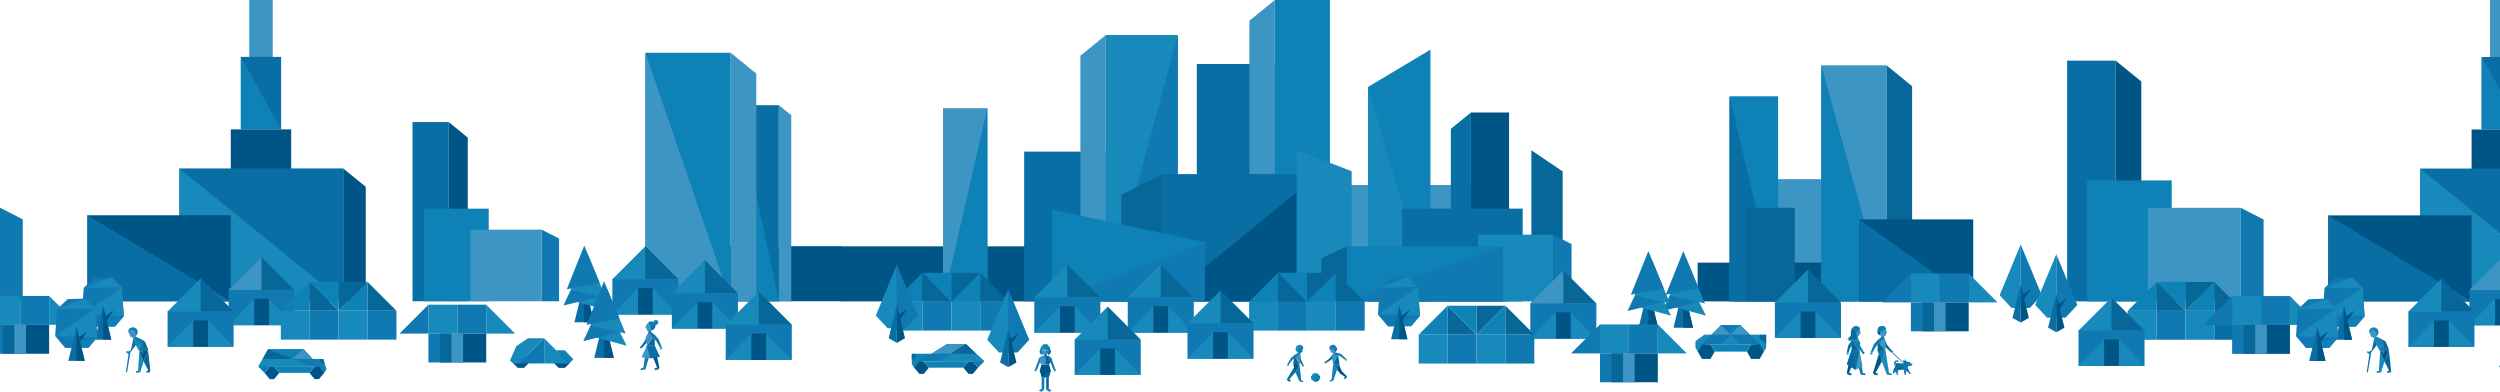 <?xml version="1.0" encoding="utf-8"?>
<!-- Generator: Adobe Illustrator 24.3.0, SVG Export Plug-In . SVG Version: 6.00 Build 0)  -->
<svg version="1.1" id="图层_1" xmlns="http://www.w3.org/2000/svg" xmlns:xlink="http://www.w3.org/1999/xlink" x="0px" y="0px"
	 viewBox="0 0 1868.29 292.86" style="enable-background:new 0 0 1868.29 292.86;" xml:space="preserve">
<style type="text/css">
	.st0{fill:#005587;}
	.st1{fill:#3C95C2;}
	.st2{fill:#096EA4;}
	.st3{fill:#0E81B6;}
	.st4{fill:#1789BB;}
	.st5{fill:#086799;}
	.st6{fill:#1179B1;}
</style>
<g>
	<g>
		<rect x="627.81" y="184.09" class="st0" width="180.9" height="41.14"/>
		<rect x="919.97" y="138.24" class="st1" width="184.14" height="86.99"/>
		<g>
			<rect x="1860.86" y="-0.51" class="st1" width="17.56" height="56.22"/>
			<rect x="1854.59" y="42.6" class="st2" width="30.1" height="54.03"/>
			<polygon class="st3" points="1884.69,96.63 1854.59,96.63 1854.59,42.6 			"/>
			<rect x="1847.07" y="96.78" class="st0" width="45.15" height="128.45"/>
			
				<rect x="1808.63" y="125.97" transform="matrix(-1 -3.779567e-11 3.779567e-11 -1 3739.703 351.2)" class="st2" width="122.43" height="99.26"/>
			<polygon class="st4" points="1808.63,125.97 1808.63,225.23 1931.07,225.23 			"/>
		</g>
		<g>
			<rect x="704.74" y="80.85" class="st1" width="33.15" height="144.37"/>
			<polygon class="st3" points="737.89,80.85 737.89,225.23 704.74,225.23 			"/>
		</g>
		<rect x="1295.55" y="133.9" class="st1" width="104.7" height="91.33"/>
		<rect x="1268.66" y="196.27" class="st0" width="117.65" height="28.96"/>
		<g>
			<rect x="1292.49" y="71.97" class="st3" width="36.31" height="153.26"/>
			<polygon class="st2" points="1328.8,225.23 1292.49,225.23 1292.49,71.97 			"/>
		</g>
		<g>
			
				<rect x="1361.02" y="48.8" transform="matrix(-1 -4.951696e-11 4.951696e-11 -1 2770.816 274.033)" class="st1" width="48.78" height="176.42"/>
			<polygon class="st3" points="1361.02,48.8 1361.02,225.23 1409.8,225.23 			"/>
			<polygon class="st5" points="1409.8,225.23 1428.96,225.23 1428.96,64.4 1409.8,48.8 			"/>
		</g>
		
			<rect x="1304.75" y="155.28" transform="matrix(-1 -1.444557e-10 1.444557e-10 -1 2646.06 380.511)" class="st5" width="36.57" height="69.95"/>
		<g>
			<g>
				
					<rect x="1389.55" y="163.95" transform="matrix(-1 -6.757452e-11 6.757452e-11 -1 2864.168 389.174)" class="st0" width="85.06" height="61.28"/>
			</g>
			<polygon class="st2" points="1389.55,163.95 1389.55,225.23 1474.61,225.23 			"/>
		</g>
		<g>
			<g>
				
					<rect x="1739.91" y="160.96" transform="matrix(-1 -5.651181e-11 5.651181e-11 -1 3586.979 386.189)" class="st0" width="107.15" height="64.27"/>
			</g>
			<polygon class="st2" points="1739.91,160.96 1739.91,225.23 1847.07,225.23 			"/>
		</g>
		<rect x="765.38" y="113.31" class="st2" width="103.95" height="111.91"/>
		<rect x="894.4" y="47.85" class="st2" width="79.18" height="177.38"/>
		<g>
			<rect x="826.42" y="26.17" class="st4" width="53.75" height="199.06"/>
			<polygon class="st6" points="880.17,26.17 880.17,225.23 826.42,225.23 			"/>
			<polygon class="st1" points="826.42,225.23 807.4,225.23 807.4,41.65 826.42,26.17 			"/>
		</g>
		<g>
			<rect x="952.71" class="st3" width="41.14" height="225.23"/>
			<polygon class="st1" points="952.71,225.23 933.69,225.23 933.69,15.48 952.71,0 			"/>
		</g>
		<g>
			<rect x="868.89" y="130.12" class="st2" width="116.81" height="95.11"/>
			<polygon class="st0" points="985.7,130.12 985.7,225.23 868.89,225.23 			"/>
			<polygon class="st5" points="868.89,225.23 837.92,225.23 837.92,145.61 868.89,130.12 			"/>
		</g>
		<polygon class="st4" points="968.96,225.23 1010.12,225.23 1010.12,127.95 968.96,112.11 		"/>
		<g>
			<polygon class="st3" points="786.17,225.23 900.33,225.23 900.33,180.99 786.17,156.59 			"/>
			<polygon class="st6" points="786.17,225.23 900.33,225.23 900.33,180.99 			"/>
		</g>
		<g>
			
				<rect x="1544.79" y="45.33" transform="matrix(-1 -6.641011e-11 6.641011e-11 -1 3125.868 270.555)" class="st2" width="36.29" height="179.9"/>
			<polygon class="st0" points="1581.08,225.23 1600.23,225.23 1600.23,60.91 1581.08,45.33 			"/>
		</g>
		
			<rect x="1559.68" y="134.83" transform="matrix(-1 -8.380820e-11 8.380820e-11 -1 3182.628 360.061)" class="st3" width="63.27" height="90.4"/>
		<g>
			
				<rect x="1605.1" y="155.32" transform="matrix(-1 -7.629065e-11 7.629065e-11 -1 3279.704 380.545)" class="st1" width="69.5" height="69.91"/>
			<polygon class="st6" points="1674.6,225.23 1691.62,225.23 1691.62,164.03 1674.6,155.32 			"/>
		</g>
		<g>
			<polygon class="st3" points="1069.01,225.23 1022.42,225.23 1022.42,64.93 1069.01,37.11 			"/>
			<polygon class="st4" points="1069.01,225.23 1022.42,225.23 1022.42,64.93 			"/>
		</g>
		<g>
			<rect x="1099.26" y="84.07" class="st0" width="28.48" height="141.16"/>
			<polygon class="st2" points="1099.26,225.23 1084.24,225.23 1084.24,96.3 1099.26,84.07 			"/>
		</g>
		<polygon class="st5" points="1144.4,225.23 1167.82,225.23 1167.82,128.11 1144.4,112.3 		"/>
		
			<rect x="1047.81" y="155.9" transform="matrix(-1 -5.805102e-11 5.805102e-11 -1 2185.738 381.128)" class="st2" width="90.12" height="69.33"/>
		<g>
			
				<rect x="1104.57" y="175.39" transform="matrix(-1 -7.560409e-11 7.560409e-11 -1 2265.263 400.618)" class="st4" width="56.13" height="49.84"/>
			<polygon class="st6" points="1160.7,225.23 1174.44,225.23 1174.44,182.43 1160.7,175.39 			"/>
		</g>
		<g>
			<rect x="1006.52" y="184.09" class="st3" width="116.61" height="41.14"/>
			<polygon class="st6" points="1123.13,184.09 1123.13,225.23 1006.52,225.23 			"/>
			<polygon class="st5" points="1006.52,225.23 987.53,225.23 987.53,192.92 1006.52,184.09 			"/>
		</g>
		<g>
			
				<rect x="1150.85" y="209.31" transform="matrix(0.707 -0.707 0.707 0.707 181.839 892.534)" class="st1" width="34.91" height="34.91"/>
			<polygon class="st5" points="1192.99,226.77 1168.3,202.08 1168.3,226.77 			"/>
			<rect x="1143.62" y="226.77" class="st6" width="49.37" height="26.33"/>
			<polygon class="st4" points="1162.82,233.36 1162.82,253.11 1143.62,253.11 			"/>
			<polygon class="st4" points="1173.79,233.36 1173.79,253.11 1192.99,253.11 			"/>
			<rect x="1162.82" y="233.36" class="st0" width="10.97" height="19.75"/>
		</g>
		<g>
			
				<rect x="1333.65" y="208.78" transform="matrix(0.707 -0.707 0.707 0.707 235.755 1021.64)" class="st4" width="34.91" height="34.91"/>
			<polygon class="st5" points="1375.79,226.24 1351.11,201.55 1351.11,226.24 			"/>
			<rect x="1326.42" y="226.24" class="st6" width="49.37" height="26.33"/>
			<polygon class="st4" points="1345.62,232.83 1345.62,252.58 1326.42,252.58 			"/>
			<polygon class="st4" points="1356.59,232.83 1356.59,252.58 1375.79,252.58 			"/>
			<rect x="1345.62" y="232.83" class="st0" width="10.97" height="19.75"/>
		</g>
		<g>
			<rect x="1428.05" y="204.41" class="st4" width="21.6" height="21.6"/>
			<polygon class="st6" points="1428.05,226.01 1406.45,226.01 1428.05,204.41 			"/>
			
				<rect x="1449.64" y="204.41" transform="matrix(-1 -4.488688e-11 4.488688e-11 -1 2920.889 430.417)" class="st6" width="21.6" height="21.6"/>
			
				<rect x="1449.64" y="226.01" transform="matrix(-1 -4.505519e-11 4.505519e-11 -1 2920.889 473.615)" class="st0" width="21.6" height="21.6"/>
			
				<rect x="1428.05" y="226.01" transform="matrix(-1 -4.505519e-11 4.505519e-11 -1 2877.69 473.615)" class="st6" width="21.6" height="21.6"/>
			
				<rect x="1436.69" y="226.01" transform="matrix(-1 -1.136905e-10 1.136905e-10 -1 2882.01 473.615)" class="st5" width="8.64" height="21.6"/>
			
				<rect x="1445.33" y="226.01" transform="matrix(-1 -1.136905e-10 1.136905e-10 -1 2899.29 473.615)" class="st1" width="8.64" height="21.6"/>
			<polygon class="st4" points="1471.24,226.01 1492.84,226.01 1471.24,204.41 			"/>
		</g>
		<g>
			<rect x="1060.22" y="250.08" class="st4" width="21.6" height="21.6"/>
			<rect x="1081.82" y="250.08" class="st6" width="21.6" height="21.6"/>
			<rect x="1103.42" y="250.08" class="st4" width="21.6" height="21.6"/>
			<rect x="1125.02" y="250.08" class="st6" width="21.6" height="21.6"/>
			<polygon class="st3" points="1081.82,250.08 1060.22,250.08 1081.82,228.48 			"/>
			<polygon class="st5" points="1081.82,250.08 1103.42,250.08 1081.82,228.48 			"/>
			<polygon class="st3" points="1125.02,250.08 1103.42,250.08 1125.02,228.48 			"/>
			<polygon class="st5" points="1125.02,250.08 1146.62,250.08 1125.02,228.48 			"/>
			<polygon class="st5" points="1103.42,228.48 1125.02,228.48 1103.42,250.08 			"/>
			<polygon class="st3" points="1103.42,228.48 1081.82,228.48 1103.42,250.08 			"/>
		</g>
		<g>
			<rect x="1590.02" y="232.31" class="st4" width="21.6" height="21.6"/>
			<rect x="1611.62" y="232.31" class="st6" width="21.6" height="21.6"/>
			<rect x="1633.22" y="232.31" class="st4" width="21.6" height="21.6"/>
			<rect x="1654.81" y="232.31" class="st2" width="21.6" height="21.6"/>
			<polygon class="st3" points="1611.62,232.31 1590.02,232.31 1611.62,210.71 			"/>
			<polygon class="st5" points="1611.62,232.31 1633.22,232.31 1611.62,210.71 			"/>
			<polygon class="st3" points="1654.81,232.31 1633.22,232.31 1654.81,210.71 			"/>
			<polygon class="st5" points="1654.81,232.31 1676.41,232.31 1654.81,210.71 			"/>
			<polygon class="st5" points="1633.22,210.71 1654.81,210.71 1633.22,232.31 			"/>
			<polygon class="st3" points="1633.22,210.71 1611.62,210.71 1633.22,232.31 			"/>
		</g>
		<g>
			<rect x="933.48" y="225.46" class="st4" width="21.6" height="21.6"/>
			<rect x="955.08" y="225.46" class="st6" width="21.6" height="21.6"/>
			<rect x="976.67" y="225.46" class="st4" width="21.6" height="21.6"/>
			<rect x="998.27" y="225.46" class="st6" width="21.6" height="21.6"/>
			<polygon class="st3" points="955.08,225.46 933.48,225.46 955.08,203.86 			"/>
			<polygon class="st5" points="955.08,225.46 976.67,225.46 955.08,203.86 			"/>
			<polygon class="st3" points="998.27,225.46 976.67,225.46 998.27,203.86 			"/>
			<polygon class="st5" points="998.27,225.46 1019.87,225.46 998.27,203.86 			"/>
			<polygon class="st5" points="976.67,203.86 998.27,203.86 976.67,225.46 			"/>
			<polygon class="st3" points="976.67,203.86 955.08,203.86 976.67,225.46 			"/>
		</g>
		<g>
			<rect x="667.77" y="225.46" class="st4" width="21.6" height="21.6"/>
			<rect x="689.37" y="225.46" class="st6" width="21.6" height="21.6"/>
			<rect x="710.97" y="225.46" class="st4" width="21.6" height="21.6"/>
			<rect x="732.57" y="225.46" class="st6" width="21.6" height="21.6"/>
			<polygon class="st3" points="689.37,225.46 667.77,225.46 689.37,203.86 			"/>
			<polygon class="st5" points="689.37,225.46 710.97,225.46 689.37,203.86 			"/>
			<polygon class="st3" points="732.57,225.46 710.97,225.46 732.57,203.86 			"/>
			<polygon class="st5" points="732.57,225.46 754.16,225.46 732.57,203.86 			"/>
			<polygon class="st5" points="710.97,203.86 732.57,203.86 710.97,225.46 			"/>
			<polygon class="st3" points="710.97,203.86 689.37,203.86 710.97,225.46 			"/>
		</g>
		<g>
			
				<rect x="850.01" y="204.8" transform="matrix(0.707 -0.707 0.707 0.707 96.92 678.489)" class="st4" width="34.91" height="34.91"/>
			<polygon class="st5" points="892.15,222.25 867.47,197.57 867.47,222.25 			"/>
			<rect x="842.78" y="222.25" class="st6" width="49.37" height="26.33"/>
			<polygon class="st4" points="861.98,228.84 861.98,248.59 842.78,248.59 			"/>
			<polygon class="st4" points="872.95,228.84 872.95,248.59 892.15,248.59 			"/>
			<rect x="861.98" y="228.84" class="st0" width="10.97" height="19.75"/>
		</g>
		<g>
			
				<rect x="780.17" y="204.8" transform="matrix(0.707 -0.707 0.707 0.707 76.463 629.1)" class="st4" width="34.91" height="34.91"/>
			<polygon class="st5" points="822.31,222.25 797.62,197.57 797.62,222.25 			"/>
			<rect x="772.94" y="222.25" class="st6" width="49.37" height="26.33"/>
			<polygon class="st4" points="792.14,228.84 792.14,248.59 772.94,248.59 			"/>
			<polygon class="st4" points="803.11,228.84 803.11,248.59 822.31,248.59 			"/>
			<rect x="792.14" y="228.84" class="st0" width="10.97" height="19.75"/>
		</g>
		<g>
			
				<rect x="894.65" y="224.27" transform="matrix(0.707 -0.707 0.707 0.707 96.221 715.753)" class="st4" width="34.91" height="34.91"/>
			<polygon class="st5" points="936.79,241.73 912.1,217.04 912.1,241.73 			"/>
			<rect x="887.42" y="241.73" class="st6" width="49.37" height="26.33"/>
			<polygon class="st4" points="906.62,248.32 906.62,268.07 887.42,268.07 			"/>
			<polygon class="st4" points="917.59,248.32 917.59,268.07 936.79,268.07 			"/>
			<rect x="906.62" y="248.32" class="st0" width="10.97" height="19.75"/>
		</g>
		<g>
			
				<rect x="810.34" y="236.4" transform="matrix(0.707 -0.707 0.707 0.707 62.955 659.689)" class="st4" width="34.91" height="34.91"/>
			<polygon class="st5" points="852.48,253.85 827.79,229.17 827.79,253.85 			"/>
			<rect x="803.11" y="253.85" class="st6" width="49.37" height="26.33"/>
			<polygon class="st4" points="822.31,260.44 822.31,280.19 803.11,280.19 			"/>
			<polygon class="st4" points="833.28,260.44 833.28,280.19 852.48,280.19 			"/>
			<rect x="822.31" y="260.44" class="st0" width="10.97" height="19.75"/>
		</g>
		<g>
			
				<rect x="1560.51" y="229.65" transform="matrix(0.707 -0.707 0.707 0.707 287.446 1188.167)" class="st4" width="34.91" height="34.91"/>
			<polygon class="st5" points="1602.65,247.11 1577.97,222.42 1577.97,247.11 			"/>
			<rect x="1553.28" y="247.11" class="st6" width="49.37" height="26.33"/>
			<polygon class="st4" points="1572.48,253.7 1572.48,273.45 1553.28,273.45 			"/>
			<polygon class="st4" points="1583.45,253.7 1583.45,273.45 1602.65,273.45 			"/>
			<rect x="1572.48" y="253.7" class="st0" width="10.97" height="19.75"/>
		</g>
		<g>
			<rect x="1668.11" y="221.25" class="st4" width="21.6" height="21.6"/>
			<polygon class="st6" points="1668.11,242.85 1646.51,242.85 1668.11,221.25 			"/>
			
				<rect x="1689.71" y="221.25" transform="matrix(-1 -4.454982e-11 4.454982e-11 -1 3401.023 464.1)" class="st6" width="21.6" height="21.6"/>
			
				<rect x="1689.71" y="242.85" transform="matrix(-1 -4.513957e-11 4.513957e-11 -1 3401.023 507.299)" class="st0" width="21.6" height="21.6"/>
			
				<rect x="1668.11" y="242.85" transform="matrix(-1 -4.513957e-11 4.513957e-11 -1 3357.824 507.299)" class="st6" width="21.6" height="21.6"/>
			
				<rect x="1676.75" y="242.85" transform="matrix(-1 -1.145325e-10 1.145325e-10 -1 3362.144 507.299)" class="st5" width="8.64" height="21.6"/>
			
				<rect x="1685.39" y="242.85" transform="matrix(-1 -1.145325e-10 1.145325e-10 -1 3379.423 507.299)" class="st1" width="8.64" height="21.6"/>
			<polygon class="st4" points="1711.31,242.85 1732.91,242.85 1711.31,221.25 			"/>
		</g>
		<g>
			
				<rect x="1852.65" y="199.32" transform="matrix(0.707 -0.707 0.707 0.707 394.46 1385.856)" class="st1" width="34.91" height="34.91"/>
			<rect x="1845.42" y="216.77" class="st6" width="49.37" height="26.33"/>
			<polygon class="st4" points="1864.62,223.36 1864.62,243.11 1845.42,243.11 			"/>
			<rect x="1864.62" y="223.36" class="st0" width="10.97" height="19.75"/>
		</g>
		<g>
			
				<rect x="1807.05" y="215.46" transform="matrix(0.707 -0.707 0.707 0.707 369.69 1358.341)" class="st4" width="34.91" height="34.91"/>
			<polygon class="st5" points="1849.19,232.92 1824.51,208.23 1824.51,232.92 			"/>
			<rect x="1799.82" y="232.92" class="st6" width="49.37" height="26.33"/>
			<polygon class="st4" points="1819.02,239.51 1819.02,259.25 1799.82,259.25 			"/>
			<polygon class="st4" points="1829.99,239.51 1829.99,259.25 1849.19,259.25 			"/>
			<rect x="1819.02" y="239.51" class="st0" width="10.97" height="19.75"/>
		</g>
		<g>
			<polygon class="st6" points="1061.18,236.02 1054.6,243.74 1037.17,243.88 1029.74,235.02 1031.17,214.88 1039.03,207.45 
				1051.89,207.02 1059.6,214.45 			"/>
			<polygon class="st4" points="1051.89,207.02 1059.6,214.45 1031.17,214.88 			"/>
			<polygon class="st4" points="1029.74,235.02 1059.6,214.45 1061.18,236.02 			"/>
			<polygon class="st3" points="1061.18,236.02 1054.6,243.74 1037.17,243.88 			"/>
			<polygon class="st0" points="1045.32,237.35 1053.61,231.64 1047.9,239.94 			"/>
			<polygon class="st2" points="1039.57,253.56 1045.68,228.39 1051.8,253.56 			"/>
			<polygon class="st0" points="1051.8,253.56 1045.68,228.39 1045.68,253.56 			"/>
		</g>
		<g>
			<polygon class="st6" points="1767.15,236.37 1760.58,244.09 1743.15,244.23 1735.72,235.37 1737.15,215.23 1745.01,207.8 
				1757.87,207.37 1765.58,214.8 			"/>
			<polygon class="st4" points="1757.87,207.37 1765.58,214.8 1737.15,215.23 			"/>
			<polygon class="st4" points="1735.72,235.37 1765.58,214.8 1767.15,236.37 			"/>
			<polygon class="st3" points="1767.15,236.37 1760.58,244.09 1743.15,244.23 			"/>
			<polygon class="st0" points="1751.29,237.7 1759.59,231.99 1753.88,240.29 			"/>
			<polygon class="st2" points="1745.54,253.91 1751.66,228.74 1757.78,253.91 			"/>
			<polygon class="st0" points="1757.78,253.91 1751.66,228.74 1751.66,253.91 			"/>
		</g>
		<g>
			<polygon class="st6" points="1747.29,252.23 1740.71,259.94 1723.28,260.09 1715.85,251.23 1717.28,231.08 1725.14,223.65 
				1738,223.23 1745.71,230.65 			"/>
			<polygon class="st4" points="1738,223.23 1745.71,230.65 1717.28,231.08 			"/>
			<polygon class="st4" points="1715.85,251.23 1745.71,230.65 1747.29,252.23 			"/>
			<polygon class="st3" points="1747.29,252.23 1740.71,259.94 1723.28,260.09 			"/>
			<polygon class="st0" points="1731.43,253.55 1739.72,247.84 1734.01,256.14 			"/>
			<polygon class="st2" points="1725.68,269.77 1731.79,244.59 1737.91,269.77 			"/>
			<polygon class="st0" points="1737.91,269.77 1731.79,244.59 1731.79,269.77 			"/>
		</g>
		<g>
			<polygon class="st4" points="654.5,235.81 663.31,245.32 670.22,245.32 670.22,197.89 			"/>
			<polygon class="st6" points="685.94,235.81 670.22,197.89 670.22,245.32 677.13,245.32 			"/>
			<polygon class="st0" points="669.85,236.57 678.15,230.86 672.44,239.16 			"/>
			<polygon class="st0" points="676.34,252.78 670.22,227.61 670.22,256.24 			"/>
			<polygon class="st2" points="664.11,252.78 670.22,227.61 670.22,256.24 			"/>
		</g>
		<g>
			<polygon class="st4" points="1494.38,220.6 1503.19,230.11 1510.1,230.11 1510.1,182.68 			"/>
			<polygon class="st6" points="1525.82,220.6 1510.1,182.68 1510.1,230.11 1517.01,230.11 			"/>
			<polygon class="st0" points="1509.73,221.35 1518.03,215.64 1512.32,223.94 			"/>
			<polygon class="st0" points="1516.22,237.57 1510.1,212.39 1510.1,241.02 			"/>
			<polygon class="st2" points="1503.99,237.57 1510.1,212.39 1510.1,241.02 			"/>
		</g>
		<g>
			<polygon class="st4" points="1520.98,227.89 1529.79,237.4 1536.7,237.4 1536.7,189.97 			"/>
			<polygon class="st6" points="1552.42,227.89 1536.7,189.97 1536.7,237.4 1543.61,237.4 			"/>
			<polygon class="st0" points="1536.33,228.65 1544.63,222.94 1538.92,231.24 			"/>
			<polygon class="st0" points="1542.81,244.86 1536.7,219.69 1536.7,248.31 			"/>
			<polygon class="st2" points="1530.58,244.86 1536.7,219.69 1536.7,248.31 			"/>
		</g>
		<g>
			<polygon class="st4" points="737.76,253.94 746.57,263.45 753.48,263.45 753.48,216.02 			"/>
			<polygon class="st6" points="769.2,253.94 753.48,216.02 753.48,263.45 760.39,263.45 			"/>
			<polygon class="st0" points="753.11,254.7 761.41,248.99 755.7,257.29 			"/>
			<polygon class="st0" points="759.6,270.91 753.48,245.74 753.48,274.37 			"/>
			<polygon class="st2" points="747.36,270.91 753.48,245.74 753.48,274.37 			"/>
		</g>
		<g>
			<polygon class="st2" points="1250.63,244.91 1257.94,214.82 1265.26,244.91 			"/>
			<polygon class="st0" points="1265.26,244.91 1257.94,214.82 1257.94,244.91 			"/>
			<polygon class="st4" points="1260.35,206.59 1274.87,235.9 1249.87,229.09 			"/>
			<polygon class="st6" points="1257.36,200.31 1242.42,232.41 1269.78,225.58 			"/>
			<polygon class="st4" points="1260.3,193.46 1274.12,226.79 1247.86,220.86 			"/>
			<polygon class="st6" points="1257.97,187.64 1244.88,220.27 1269.44,215.42 			"/>
		</g>
		<g>
			<polygon class="st2" points="1224.52,244.91 1231.83,214.82 1239.14,244.91 			"/>
			<polygon class="st0" points="1239.14,244.91 1231.83,214.82 1231.83,244.91 			"/>
			<polygon class="st4" points="1234.23,206.59 1248.76,235.9 1223.76,229.09 			"/>
			<polygon class="st6" points="1231.24,200.31 1216.31,232.41 1243.66,225.58 			"/>
			<polygon class="st4" points="1234.19,193.46 1248.01,226.79 1221.74,220.86 			"/>
			<polygon class="st6" points="1231.85,187.64 1218.77,220.27 1243.32,215.42 			"/>
		</g>
		<g>
			<rect x="1195.7" y="242.48" class="st4" width="21.6" height="21.6"/>
			<polygon class="st6" points="1195.7,264.08 1174.1,264.08 1195.7,242.48 			"/>
			
				<rect x="1217.3" y="242.48" transform="matrix(-1 -4.463420e-11 4.463420e-11 -1 2456.207 506.553)" class="st6" width="21.6" height="21.6"/>
			
				<rect x="1217.3" y="264.08" transform="matrix(-1 -4.446589e-11 4.446589e-11 -1 2456.207 549.751)" class="st0" width="21.6" height="21.6"/>
			
				<rect x="1195.7" y="264.08" transform="matrix(-1 -4.446589e-11 4.446589e-11 -1 2413.008 549.751)" class="st6" width="21.6" height="21.6"/>
			
				<rect x="1204.34" y="264.08" transform="matrix(-1 -1.143220e-10 1.143220e-10 -1 2417.328 549.751)" class="st5" width="8.64" height="21.6"/>
			
				<rect x="1212.98" y="264.08" transform="matrix(-1 -1.143220e-10 1.143220e-10 -1 2434.607 549.751)" class="st1" width="8.64" height="21.6"/>
			<polygon class="st4" points="1238.9,264.08 1260.5,264.08 1238.9,242.48 			"/>
		</g>
		<g>
			<polygon class="st6" points="1778.6,277.14 1776.22,277.45 1776.15,278.58 1777.64,278.56 			"/>
			<polygon class="st2" points="1785.74,276.76 1783.75,277.57 1784.31,278.58 1786.24,278.53 			"/>
			<polygon class="st4" points="1771.43,249.92 1770.51,248.08 1770.54,246.8 1771.5,245.48 1772.42,247.39 			"/>
			
				<rect x="1774.39" y="251.03" transform="matrix(0.902 -0.432 0.432 0.902 65.485 792.287)" class="st3" width="1.85" height="2.16"/>
			<polygon class="st1" points="1771.1,248.16 1771.5,247.51 1773.52,247.11 1775.33,248.2 1777.28,249.64 1776.32,250.83 
				1775.26,252.18 1773.85,252.7 1772.73,251.75 1771.81,251.66 1771.42,249.92 			"/>
			<polygon class="st4" points="1776.59,245.74 1775.33,248.2 1775.85,249.94 1776.32,250.83 1777.28,249.64 1777.6,248.34 			"/>
			<polygon class="st3" points="1776.59,245.74 1777.6,248.34 1775.33,248.2 1773.52,247.11 1771.5,247.51 1771.5,245.48 
				1773.27,244.68 1774.95,244.76 			"/>
			<polygon class="st2" points="1772.82,261.57 1770.37,262.89 1772.09,263.36 			"/>
			<polygon class="st4" points="1778.74,262.94 1781.92,270.18 1779.39,278.28 1777.64,278.56 			"/>
			<polygon class="st5" points="1781.92,270.18 1786.24,278.53 1786.96,277.38 1785.27,261.85 			"/>
			<polygon class="st0" points="1781.92,270.18 1785.27,261.85 1778.74,262.94 			"/>
			<polygon class="st2" points="1774.27,253.09 1772.09,263.36 1777.58,256.02 			"/>
			<polyline class="st6" points="1774.27,253.09 1776.49,251.83 1782.84,255.28 1774.27,253.09 			"/>
			<polygon class="st4" points="1774.27,253.09 1774.93,255.82 1778.74,262.94 1778.95,253.15 			"/>
			<polygon class="st5" points="1784.8,259.76 1778.74,262.94 1778.95,253.15 1782.84,255.28 			"/>
			<polygon class="st6" points="1769.39,262.52 1772.09,263.36 1769.56,278.28 1768.67,278.23 1770.68,264.77 1768.67,263.14 			"/>
			<polygon class="st0" points="1784.8,259.76 1778.74,262.94 1785.27,261.85 			"/>
			<polygon class="st1" points="1780.17,262.37 1780.81,264.64 1781.67,263.24 			"/>
			<polyline class="st3" points="1774.27,253.09 1778.95,253.15 1781.57,256.12 1781.67,263.24 1780.17,262.37 1779.04,256.94 
				1774.27,253.09 			"/>
		</g>
		<g>
			<polygon class="st6" points="775.08,276.23 773.71,275.49 776.4,268.14 777.88,268.74 			"/>
			<polygon class="st4" points="773.71,275.49 775.08,276.23 773.96,277.74 772.94,276.58 			"/>
			<polygon class="st0" points="783.79,281.97 778.45,281.97 777,276.98 778.29,272.54 783.96,272.54 785.31,276.91 			"/>
			<rect x="778.02" y="262.85" class="st0" width="2.23" height="1.37"/>
			<rect x="781.56" y="262.85" class="st0" width="2.23" height="1.37"/>
			<rect x="780.11" y="264.05" class="st6" width="2.05" height="2.67"/>
			<polygon class="st1" points="777.7,262.02 780.2,264.78 781.12,264.78 781.12,262.02 			"/>
			<polygon class="st1" points="781.12,258.74 778.15,259.13 777.7,262.02 781.12,262.02 			"/>
			<polygon class="st4" points="781.12,257.23 779.66,257.23 778.09,259.18 777.7,261.93 781.12,259.1 			"/>
			<polygon class="st6" points="778.09,259.18 779.2,265.33 777.6,264.69 776.8,262.83 			"/>
			<polygon class="st4" points="784.55,262.02 782.04,264.78 781.12,264.78 781.12,262.02 			"/>
			<polygon class="st4" points="781.12,258.74 784.1,259.13 784.55,262.02 781.12,262.02 			"/>
			<polygon class="st3" points="781.12,257.23 782.58,257.23 784.16,259.18 784.55,261.93 780.03,260.02 			"/>
			<polygon class="st5" points="784.16,259.18 783.05,265.33 784.65,264.69 785.45,262.83 			"/>
			<polygon class="st4" points="778.54,265.85 777.1,270.7 776.22,267.82 			"/>
			<polygon class="st6" points="787.16,276.23 788.53,275.49 785.85,268.14 784.37,268.74 			"/>
			<polygon class="st4" points="788.53,275.49 787.16,276.23 788.29,277.74 789.31,276.58 			"/>
			<polygon class="st1" points="778.54,265.85 777.1,270.7 778.29,272.54 781.12,272.54 781.12,265.85 			"/>
			<polygon class="st2" points="783.71,265.85 785.15,270.7 786.02,267.82 			"/>
			<polygon class="st5" points="783.71,265.85 785.15,270.7 783.96,272.54 781.12,272.54 781.12,265.85 			"/>
			<polygon class="st6" points="780.42,291.42 778.45,290.43 778.45,281.97 780.42,281.97 			"/>
			<polygon class="st5" points="783.79,290.43 781.83,291.42 781.83,281.97 783.79,281.97 			"/>
			<polygon class="st4" points="778.45,290.43 780.42,291.42 778.17,292.86 776.35,291.73 			"/>
			<polygon class="st4" points="783.79,290.43 781.83,291.42 784.08,292.86 785.9,291.73 			"/>
			<polygon class="st5" points="785.31,276.91 783.79,281.97 778.45,281.97 			"/>
		</g>
		<g>
			<g>
				<polygon class="st3" points="981.39,279.21 984.56,279.15 986.65,281.63 985.33,284.71 982.34,285.31 980.25,283.7 
					979.71,281.63 				"/>
				<polygon class="st4" points="980.25,283.7 979.71,281.63 981.39,279.21 984.56,279.15 				"/>
				<polygon class="st2" points="986.65,281.63 985.33,284.71 982.34,285.31 				"/>
				<polygon class="st6" points="984.56,279.15 986.65,281.63 985.33,284.71 				"/>
			</g>
			<polygon class="st4" points="994.36,262.04 993.38,260.82 993.53,259.28 994.37,258.28 995,259.85 			"/>
			
				<rect x="996.44" y="262.8" transform="matrix(0.99 -0.143 0.143 0.99 -27.464 145.382)" class="st3" width="1.48" height="1.73"/>
			<polygon class="st2" points="995.58,283.68 993.73,284.19 993.78,285.13 994.98,284.91 			"/>
			<polygon class="st3" points="996.29,272.42 999.13,276.36 996.45,284.45 994.98,284.91 			"/>
			<polygon class="st2" points="1005.7,280.89 1004.18,282.63 1005.03,283.36 1006.3,282.23 			"/>
			<polygon class="st0" points="999.13,276.36 1001.74,279.42 1006.3,282.23 1006.61,281.2 1002.78,277.42 1000.46,271.94 			"/>
			<polygon class="st2" points="999.13,276.36 1001.04,271.87 996.29,272.42 			"/>
			<polygon class="st5" points="995.67,265.13 993.82,267.63 990.86,270.02 991.33,271.1 994.92,268.77 997.31,266.2 			"/>
			<polygon class="st1" points="996.08,264.41 995.54,265.25 995.56,268.55 996.29,272.42 999.84,264.79 			"/>
			<polygon class="st5" points="1001.04,271.87 996.29,272.42 999.84,264.79 1000.43,268.18 			"/>
			<polyline class="st6" points="996.08,264.41 999.15,263.5 1002.28,264.59 1005.91,268.09 1004.95,268.73 1001.9,266.36 
				996.08,264.41 			"/>
			<line class="st6" x1="996.08" y1="264.41" x2="997.55" y2="263.99"/>
			<polygon class="st2" points="990.86,270.02 991.33,271.1 990.1,271.65 989.68,270.52 			"/>
			<polygon class="st4" points="1004.95,268.73 1005.91,268.09 1006.71,269.07 1005.7,269.68 			"/>
			<polygon class="st1" points="994,260.78 995,259.85 997.45,259.9 997.69,261.22 997.9,263.15 997.4,263.6 996.5,264.1 
				995,263.35 994.38,263.38 994.36,262.04 			"/>
			<polygon class="st5" points="998.7,259.3 997.07,260.86 997.59,262.08 997.9,263.15 998.96,261.99 999.28,260.77 			"/>
			<polygon class="st6" points="998.38,258.79 998.7,259.3 997.07,260.86 995.47,260.33 994,260.78 994.37,258.28 995.83,257.74 
				997.05,257.67 			"/>
			<polygon class="st6" points="973.31,261.62 974.04,260.05 973.46,258.67 972.22,257.79 972.16,259.56 			"/>
			
				<rect x="969.99" y="262.82" transform="matrix(-0.989 -0.146 0.146 -0.989 1892.507 666.375)" class="st3" width="1.48" height="1.73"/>
			<polygon class="st2" points="972.02,284.24 973.86,284.77 973.67,285.69 972.61,285.48 			"/>
			<polygon class="st6" points="971.14,272.33 968.07,278.32 971.14,285.02 972.61,285.48 			"/>
			<polygon class="st0" points="962.99,283.25 964.77,284.29 963.98,285.18 962.39,284.6 			"/>
			<polygon class="st2" points="968.07,278.32 962.39,284.6 961.7,283.47 967.89,273.01 			"/>
			<polygon class="st0" points="968.07,278.32 966.4,271.77 971.14,272.33 			"/>
			<polygon class="st5" points="971.63,265.67 972.19,268.72 973.79,272.18 972.89,272.95 970.69,269.26 969.69,265.9 			"/>
			<polyline class="st6" points="971.38,264.32 969.9,263.9 967.01,268.08 971.38,264.32 			"/>
			<polygon class="st1" points="971.38,264.32 971.91,265.16 971.88,268.47 971.14,272.33 967.72,266.51 			"/>
			<polygon class="st5" points="966.4,271.77 971.14,272.33 967.72,266.51 967.01,268.08 			"/>
			<polyline class="st6" points="971.38,264.32 967.6,265.1 964.72,267.53 962.17,272 963.31,272.14 965.86,268.94 971.38,264.32 
							"/>
			<polyline class="st5" points="971.38,264.32 969.9,263.9 967.6,265.1 971.38,264.32 			"/>
			<polygon class="st2" points="973.79,272.18 972.89,272.95 973.75,273.97 974.62,273.15 			"/>
			<polygon class="st4" points="963.31,272.14 962.17,272 961.9,273.24 963.08,273.33 			"/>
			<polygon class="st6" points="973.34,260.24 972.16,259.56 969.78,260.15 969.55,262.03 970.07,263.42 971.01,263.9 
				971.82,264.12 972.73,263.25 973.47,262.95 973.31,261.62 			"/>
			<polygon class="st6" points="968.43,259.85 969.97,260.78 969.55,262.03 970.07,263.42 968.77,262.52 968.19,261.41 			"/>
			<polygon class="st4" points="968.63,259.27 968.43,259.85 969.97,260.78 971.43,260.69 973.34,260.24 972.22,257.79 
				970.88,257.68 969.58,258.08 			"/>
		</g>
		<g>
			<polygon class="st6" points="1382.55,253.54 1380.49,253.6 1383.23,250.6 			"/>
			
				<rect x="1386.49" y="250.47" transform="matrix(-1 -3.645496e-11 3.645496e-11 -1 2774.828 503.099)" class="st3" width="1.85" height="2.16"/>
			<polygon class="st2" points="1391.45,278.8 1393.82,279.11 1394.38,280.32 1392.41,280.23 			"/>
			<polygon class="st6" points="1389.51,262.16 1387.13,267.75 1390.5,279.92 1392.41,280.23 			"/>
			<polygon class="st2" points="1381.65,278.36 1384.04,279.32 1383.22,280.56 1381.15,280.13 			"/>
			<polygon class="st0" points="1386.85,266.2 1381.15,280.13 1380.09,278.86 1383.74,261.57 			"/>
			<polygon class="st2" points="1387.13,267.75 1383.74,261.57 1389.51,262.16 			"/>
			<polygon class="st6" points="1389.19,254.55 1390.15,258.32 1392.44,262.49 1391.38,263.52 1388.33,259.12 1386.78,255.01 			"/>
			<polyline class="st6" points="1388.34,252.21 1386.44,251.96 1383.62,257.66 1388.34,252.21 			"/>
			<polygon class="st5" points="1383.74,261.57 1389.51,262.16 1383.98,254.29 1383.62,257.66 			"/>
			<polyline class="st2" points="1388.34,252.21 1383.98,254.29 1381.2,258.08 1380.08,263.5 1381.51,263.33 1383.01,259.45 
				1388.34,252.21 			"/>
			<polyline class="st5" points="1388.34,252.21 1386.44,251.96 1383.98,254.29 1388.34,252.21 			"/>
			<polygon class="st2" points="1389.51,262.16 1383.74,261.57 1380.19,272.25 1386.68,276.38 1389.97,268.63 			"/>
			<polygon class="st5" points="1383.74,261.57 1380.19,272.25 1386.68,276.38 			"/>
			<polygon class="st1" points="1386.68,276.38 1391.95,273.67 1389.51,262.16 			"/>
			<polygon class="st2" points="1392.44,262.49 1391.38,263.52 1392.54,264.73 1393.56,263.63 			"/>
			<polygon class="st4" points="1381.51,263.33 1380.08,263.5 1380.12,265.09 1381.58,264.85 			"/>
			<polygon class="st1" points="1389.44,246.06 1387.8,245.63 1385.12,247.12 1385.64,248.73 1386.56,250.98 1388.34,251.36 
				1389.21,251.09 1389.87,249.49 1390.66,248.65 			"/>
			<polygon class="st5" points="1384.01,245.15 1386.6,246.29 1386.26,249.62 1386.56,250.98 1384.69,250.32 1383.13,247.95 			"/>
			<polygon class="st6" points="1384.01,245.15 1384.58,246.9 1387.13,248.65 1389.44,246.06 1390.02,247.34 1389.96,244.94 
				1388.1,243.69 1385.97,243.69 			"/>
			<polygon class="st4" points="1388.34,252.21 1388.67,253.29 1390.13,256.2 1389.51,262.16 1383.98,254.29 			"/>
			<polygon class="st3" points="1390.13,256.2 1389.51,262.16 1383.98,254.29 			"/>
			<polygon class="st5" points="1387.13,248.65 1384.58,246.9 1383.13,247.95 1383.23,250.6 1381.3,255.02 1383.98,254.29 
				1386.04,254.04 1387.49,251.2 			"/>
			<polygon class="st6" points="1383.23,250.6 1383.98,254.29 1386.04,254.04 			"/>
		</g>
		<g>
			<polygon class="st2" points="1414.19,263.2 1423.34,271.42 1423.25,272.02 1413.95,263.77 			"/>
			<g>
				<polygon class="st5" points="1415.17,277.96 1416.01,278.68 1415.94,279.15 1414.66,278.9 				"/>
				<polygon class="st0" points="1420.48,271.78 1416.24,274.19 1415.13,276.1 1414.66,278.9 1418.18,275.89 				"/>
				<polygon class="st2" points="1427.17,278.73 1428.29,278.95 1428.32,279.35 1426.96,279.37 				"/>
				<polygon class="st2" points="1425.57,274.89 1427.64,278.92 1426.96,279.37 1422.98,274.95 				"/>
				<polygon class="st5" points="1417.76,279.01 1418.83,279.59 1418.91,279.96 1417.61,280 				"/>
				<polygon class="st2" points="1423.47,279.27 1424.59,279.49 1424.63,279.89 1423.26,279.91 				"/>
				<polygon class="st5" points="1415.76,276.71 1424.96,276.09 1426.07,271.91 1416.78,271.38 				"/>
				<polygon class="st6" points="1426.59,271.92 1421.9,271.67 1422.81,277.05 1424.77,277.33 				"/>
				<polygon class="st3" points="1424.77,277.33 1422.81,277.05 1423.26,279.91 1424.13,279.41 				"/>
				<polygon class="st6" points="1421.9,271.67 1416.11,274.86 1415.76,276.71 1417.61,280 1418.8,276.5 				"/>
				<polygon class="st2" points="1418.8,276.5 1421.9,271.67 1416.11,274.86 				"/>
				<polygon class="st5" points="1417.85,269.15 1419.01,269.84 1418.66,270.36 1417.04,270.19 				"/>
				<polygon class="st6" points="1417.85,269.15 1416.19,269.74 1415.39,271.19 1416.24,274.19 1416.78,271.38 				"/>
				<polygon class="st4" points="1427.02,271.37 1429.21,271.62 1428.73,273.26 1427.08,273.76 				"/>
				<polygon class="st6" points="1427.53,270.56 1424.75,270.21 1423.67,273.22 1427.08,273.76 				"/>
				<polygon class="st4" points="1424.75,270.21 1423.44,268.24 1423.67,273.22 				"/>
				<polygon class="st5" points="1424.75,270.21 1422.15,269.15 1423.67,273.22 				"/>
				<polygon class="st6" points="1426,273.59 1423.67,273.22 1425.57,274.89 				"/>
			</g>
			<polygon class="st4" points="1409.56,247.24 1409.56,245.45 1408.64,244.13 1407.12,243.52 1407.37,245.63 			"/>
			
				<rect x="1406.06" y="250.47" transform="matrix(-1 -5.221924e-11 5.221924e-11 -1 2813.963 503.099)" class="st3" width="1.85" height="2.16"/>
			<polygon class="st2" points="1411.01,278.8 1413.39,279.11 1413.94,280.32 1411.97,280.23 			"/>
			<polygon class="st4" points="1409.07,262.16 1406.36,270.12 1410.07,279.92 1411.97,280.23 			"/>
			<polygon class="st2" points="1401.22,278.36 1403.6,279.32 1402.79,280.56 1400.72,280.13 			"/>
			<polygon class="st0" points="1406.36,270.12 1400.72,280.13 1399.66,278.86 1404.44,263.38 			"/>
			<polygon class="st6" points="1406.36,270.12 1403.1,262.34 1409.07,262.16 			"/>
			<polygon class="st5" points="1408.72,254.42 1410.38,257.93 1413.42,261.6 1412.58,262.81 1408.75,259.07 1406.45,255.33 			"/>
			<polyline class="st6" points="1407.9,252.21 1406.01,251.96 1403.19,257.66 1407.9,252.21 			"/>
			<polygon class="st1" points="1407.9,252.21 1408.71,253.16 1409.29,257.25 1409.07,262.16 1403.78,255.58 			"/>
			<polygon class="st5" points="1403.1,262.34 1409.07,262.16 1403.78,255.58 1403.19,257.66 			"/>
			<polyline class="st6" points="1407.9,252.21 1403.37,253.87 1400.26,257.39 1397.92,263.39 1399.36,263.36 1401.93,258.93 
				1407.9,252.21 			"/>
			<polyline class="st5" points="1407.9,252.21 1406.01,251.96 1403.37,253.87 1407.9,252.21 			"/>
			<polygon class="st2" points="1413.42,261.6 1412.58,262.81 1413.95,263.77 1414.74,262.49 			"/>
			<polygon class="st4" points="1399.36,263.36 1397.92,263.39 1397.81,264.97 1399.29,264.87 			"/>
			<polygon class="st1" points="1409.01,246.06 1407.37,245.63 1404.69,247.12 1404.84,249.71 1406.12,250.98 1407.91,251.36 
				1408.99,251.23 1409.43,249.49 1410.23,248.65 1409.56,247.24 			"/>
			<polygon class="st0" points="1402.97,247.21 1405.39,247.63 1404.84,249.71 1406.12,250.98 1404.26,250.32 1403.19,249.17 			"/>
			<polygon class="st6" points="1403.02,246.45 1402.97,247.21 1405.39,247.63 1406.76,246.11 1409.01,246.06 1407.12,243.52 
				1405.2,243.79 1403.81,244.44 			"/>
			<polygon class="st3" points="1409.01,246.06 1407.83,246.51 1405.98,248.06 1407.12,243.52 1408.49,244.66 			"/>
		</g>
		<g>
			<polygon class="st4" points="1267.05,259.97 1267.05,254.89 1273.67,250.11 1282.78,250.11 1268.76,262.76 			"/>
			<polygon class="st4" points="1319.88,259.97 1319.88,250.18 1314.87,250.12 1304.14,250.12 1318.16,262.76 			"/>
			<polygon class="st0" points="1278.27,257.27 1271.93,257.27 1268.76,262.76 1271.93,268.25 1278.27,268.25 1281.43,262.76 			"/>
			<polygon class="st0" points="1314.99,257.27 1308.66,257.27 1305.49,262.76 1308.66,268.25 1314.99,268.25 1318.16,262.76 			"/>
			<polygon class="st3" points="1281.43,262.76 1278.27,257.27 1308.66,257.27 1305.49,262.76 			"/>
			<polygon class="st6" points="1314.99,257.27 1271.93,257.27 1286.17,242.92 1300.52,242.92 			"/>
			<polygon class="st5" points="1319.88,257.12 1314.87,252.66 1314.87,250.18 1319.88,250.18 			"/>
			<polygon class="st3" points="1293.34,242.92 1300.52,242.92 1293.34,250.1 			"/>
			<polygon class="st6" points="1293.34,242.92 1286.17,242.92 1293.34,250.1 			"/>
			<polygon class="st1" points="1286.17,242.92 1278.99,250.1 1286.17,250.1 1293.34,250.1 			"/>
			<polygon class="st4" points="1293.46,250.1 1286.29,257.27 1293.46,257.27 1300.64,257.27 			"/>
			<polygon class="st1" points="1300.52,242.92 1293.34,250.1 1300.52,250.1 1307.69,250.1 			"/>
		</g>
		<g>
			<polygon class="st3" points="681.41,271.97 681.41,264.41 686.42,264.35 697.14,264.35 683.13,274.75 			"/>
			<polygon class="st0" points="723.81,270.06 726.98,270.06 730.94,274.75 726.98,279.45 723.81,279.45 719.85,274.75 			"/>
			<polygon class="st0" points="687.09,270.06 690.25,270.06 694.21,274.75 690.25,279.45 687.09,279.45 683.13,274.75 			"/>
			<polygon class="st3" points="719.85,274.75 723.81,270.06 690.25,270.06 694.21,274.75 			"/>
			<polygon class="st6" points="687.09,270.06 735.5,270.06 721.78,257.1 707.63,257.1 			"/>
			<polygon class="st5" points="681.41,269.12 684.44,267.38 684.44,264.41 681.41,264.41 			"/>
			<polygon class="st6" points="730.94,274.75 726.98,270.06 731.21,266.04 735.5,270.06 			"/>
			<polygon class="st4" points="701.62,270.06 721.78,257.1 735.5,270.06 			"/>
			<polygon class="st1" points="721.78,257.1 707.63,257.1 696.14,264.35 710.51,264.35 			"/>
			<polygon class="st5" points="729.45,264.35 721.78,257.1 710.51,264.35 			"/>
		</g>
		<g>
			<polygon class="st6" points="1912.95,274.05 1867.71,274.05 1874.95,261.09 1901.59,261.09 			"/>
			<polygon class="st6" points="1872.27,278.74 1876.23,274.05 1871.99,270.03 1867.71,274.05 			"/>
			<polygon class="st4" points="1906.64,274.05 1874.95,261.09 1867.71,274.05 			"/>
		</g>
	</g>
	<g>
		<rect x="510.67" y="183.99" class="st0" width="118.19" height="41.14"/>
		<g>
			
				<rect x="551.1" y="78.59" transform="matrix(-1 -3.797907e-11 3.797907e-11 -1 1133.14 303.723)" class="st2" width="30.94" height="146.54"/>
			<polygon class="st3" points="551.1,78.59 551.1,225.13 582.04,225.13 			"/>
			<polygon class="st1" points="582.04,225.13 591.31,225.13 591.31,86.14 582.04,78.59 			"/>
		</g>
		<g>
			
				<rect x="482.32" y="39.43" transform="matrix(-1 -3.772061e-11 3.772061e-11 -1 1028.382 264.568)" class="st3" width="63.75" height="185.7"/>
			<polygon class="st1" points="482.32,39.43 482.32,225.13 546.07,225.13 			"/>
			<polygon class="st1" points="546.07,225.13 565.17,225.13 565.17,54.98 546.07,39.43 			"/>
		</g>
		<g>
			<rect x="186.26" y="-0.6" class="st1" width="17.56" height="56.22"/>
			<rect x="179.99" y="42.51" class="st2" width="30.1" height="54.03"/>
			<polygon class="st3" points="210.09,96.53 179.99,96.53 179.99,42.51 			"/>
			<rect x="172.46" y="96.68" class="st0" width="45.15" height="128.45"/>
			
				<rect x="134.03" y="125.88" transform="matrix(-1 -3.776636e-11 3.776636e-11 -1 390.497 351.009)" class="st2" width="122.43" height="99.26"/>
			<polygon class="st4" points="134.03,125.88 134.03,225.13 256.47,225.13 			"/>
			<polygon class="st0" points="256.47,225.13 273.34,225.13 273.34,139.61 256.47,125.88 			"/>
		</g>
		<g>
			
				<rect x="308.31" y="91.22" transform="matrix(-1 -6.618718e-11 6.618718e-11 -1 643.63 316.349)" class="st2" width="27.02" height="133.92"/>
			<polygon class="st0" points="335.32,225.13 349.58,225.13 349.58,102.82 335.32,91.22 			"/>
		</g>
		<g>
			<g>
				
					<rect x="65.31" y="160.86" transform="matrix(-1 -5.647761e-11 5.647761e-11 -1 237.774 385.998)" class="st0" width="107.15" height="64.27"/>
			</g>
			<polygon class="st2" points="65.31,160.86 65.31,225.13 172.46,225.13 			"/>
		</g>
		<g>
			<polygon class="st6" points="0,225.13 17.01,225.13 17.01,163.94 0,155.22 			"/>
		</g>
		
			<rect x="316.8" y="155.93" transform="matrix(-1 -8.345381e-11 8.345381e-11 -1 682.04 381.067)" class="st3" width="48.43" height="69.2"/>
		<g>
			
				<rect x="351.57" y="171.61" transform="matrix(-1 -7.596825e-11 7.596825e-11 -1 756.352 396.748)" class="st1" width="53.2" height="53.52"/>
			<polygon class="st6" points="404.78,225.13 417.8,225.13 417.8,178.29 404.78,171.61 			"/>
		</g>
		<g>
			<rect x="-19.79" y="232.22" class="st2" width="21.6" height="21.6"/>
			<polygon class="st5" points="-19.79,232.22 1.81,232.22 -19.79,210.62 			"/>
		</g>
		<g>
			<rect x="-6.49" y="221.15" class="st4" width="21.6" height="21.6"/>
			
				<rect x="15.11" y="221.15" transform="matrix(-1 -4.463420e-11 4.463420e-11 -1 51.817 463.909)" class="st6" width="21.6" height="21.6"/>
			
				<rect x="15.11" y="242.75" transform="matrix(-1 -4.547619e-11 4.547619e-11 -1 51.817 507.108)" class="st0" width="21.6" height="21.6"/>
			
				<rect x="-6.49" y="242.75" transform="matrix(-1 -4.547619e-11 4.547619e-11 -1 8.618 507.108)" class="st6" width="21.6" height="21.6"/>
			
				<rect x="2.15" y="242.75" transform="matrix(-1 -1.136905e-10 1.136905e-10 -1 12.938 507.108)" class="st5" width="8.64" height="21.6"/>
			
				<rect x="10.79" y="242.75" transform="matrix(-1 -1.136905e-10 1.136905e-10 -1 30.218 507.108)" class="st1" width="8.64" height="21.6"/>
			<polygon class="st4" points="36.71,242.75 58.31,242.75 36.71,221.15 			"/>
		</g>
		<g>
			
				<rect x="178.05" y="199.22" transform="matrix(0.707 -0.707 0.707 0.707 -95.952 201.705)" class="st1" width="34.91" height="34.91"/>
			<polygon class="st5" points="220.19,216.68 195.5,191.99 195.5,216.68 			"/>
			<rect x="170.82" y="216.68" class="st6" width="49.37" height="26.33"/>
			<polygon class="st4" points="190.02,223.27 190.02,243.02 170.82,243.02 			"/>
			<polygon class="st4" points="200.99,223.27 200.99,243.02 220.19,243.02 			"/>
			<rect x="190.02" y="223.27" class="st0" width="10.97" height="19.75"/>
		</g>
		<g>
			
				<rect x="132.45" y="215.37" transform="matrix(0.707 -0.707 0.707 0.707 -120.722 174.19)" class="st4" width="34.91" height="34.91"/>
			<polygon class="st5" points="174.59,232.82 149.9,208.14 149.9,232.82 			"/>
			<rect x="125.22" y="232.82" class="st6" width="49.37" height="26.33"/>
			<polygon class="st4" points="144.42,239.41 144.42,259.16 125.22,259.16 			"/>
			<polygon class="st4" points="155.39,239.41 155.39,259.16 174.59,259.16 			"/>
			<rect x="144.42" y="239.41" class="st0" width="10.97" height="19.75"/>
		</g>
		<g>
			
				<rect x="464.86" y="191.27" transform="matrix(0.707 -0.707 0.707 0.707 -6.322 402.182)" class="st4" width="34.91" height="34.91"/>
			<polygon class="st5" points="507,208.72 482.32,184.04 482.32,208.72 			"/>
			<rect x="457.63" y="208.72" class="st6" width="49.37" height="26.33"/>
			<polygon class="st4" points="476.83,215.31 476.83,235.06 457.63,235.06 			"/>
			<polygon class="st4" points="487.8,215.31 487.8,235.06 507,235.06 			"/>
			<rect x="476.83" y="215.31" class="st0" width="10.97" height="19.75"/>
		</g>
		<g>
			
				<rect x="509.32" y="201.76" transform="matrix(0.707 -0.707 0.707 0.707 -0.722 436.697)" class="st4" width="34.91" height="34.91"/>
			<polygon class="st5" points="551.46,219.22 526.78,194.53 526.78,219.22 			"/>
			<rect x="502.09" y="219.22" class="st6" width="49.37" height="26.33"/>
			<polygon class="st4" points="521.29,225.81 521.29,245.56 502.09,245.56 			"/>
			<polygon class="st4" points="532.26,225.81 532.26,245.56 551.46,245.56 			"/>
			<rect x="521.29" y="225.81" class="st0" width="10.97" height="19.75"/>
		</g>
		<g>
			
				<rect x="549.58" y="225.22" transform="matrix(0.707 -0.707 0.707 0.707 -5.518 472.036)" class="st4" width="34.91" height="34.91"/>
			<polygon class="st5" points="591.72,242.68 567.04,217.99 567.04,242.68 			"/>
			<rect x="542.35" y="242.68" class="st6" width="49.37" height="26.33"/>
			<polygon class="st4" points="561.55,249.27 561.55,269.02 542.35,269.02 			"/>
			<polygon class="st4" points="572.52,249.27 572.52,269.02 591.72,269.02 			"/>
			<rect x="561.55" y="249.27" class="st0" width="10.97" height="19.75"/>
		</g>
		<g>
			<rect x="320.15" y="227.69" class="st4" width="21.6" height="21.6"/>
			<polygon class="st6" points="320.15,249.29 298.55,249.29 320.15,227.69 			"/>
			
				<rect x="341.75" y="227.69" transform="matrix(-1 -4.454982e-11 4.454982e-11 -1 705.106 476.971)" class="st6" width="21.6" height="21.6"/>
			
				<rect x="341.75" y="249.29" transform="matrix(-1 -4.446589e-11 4.446589e-11 -1 705.106 520.17)" class="st0" width="21.6" height="21.6"/>
			
				<rect x="320.15" y="249.29" transform="matrix(-1 -4.446589e-11 4.446589e-11 -1 661.907 520.17)" class="st6" width="21.6" height="21.6"/>
			
				<rect x="328.79" y="249.29" transform="matrix(-1 -1.130590e-10 1.130590e-10 -1 666.227 520.17)" class="st5" width="8.64" height="21.6"/>
			
				<rect x="337.43" y="249.29" transform="matrix(-1 -1.130590e-10 1.130590e-10 -1 683.506 520.17)" class="st1" width="8.64" height="21.6"/>
			<polygon class="st4" points="363.35,249.29 384.95,249.29 363.35,227.69 			"/>
		</g>
		<g>
			<polygon class="st6" points="92.55,236.27 85.98,243.99 68.55,244.13 61.12,235.27 62.55,215.13 70.4,207.7 83.26,207.27 
				90.98,214.7 			"/>
			<polygon class="st4" points="83.26,207.27 90.98,214.7 62.55,215.13 			"/>
			<polygon class="st4" points="61.12,235.27 90.98,214.7 92.55,236.27 			"/>
			<polygon class="st3" points="92.55,236.27 85.98,243.99 68.55,244.13 			"/>
			<polygon class="st0" points="76.69,237.6 84.99,231.89 79.28,240.19 			"/>
			<polygon class="st2" points="70.94,253.82 77.06,228.64 83.17,253.82 			"/>
			<polygon class="st0" points="83.17,253.82 77.06,228.64 77.06,253.82 			"/>
		</g>
		<g>
			<polygon class="st6" points="72.68,252.13 66.11,259.85 48.68,259.99 41.25,251.13 42.68,230.99 50.54,223.56 63.4,223.13 
				71.11,230.56 			"/>
			<polygon class="st4" points="63.4,223.13 71.11,230.56 42.68,230.99 			"/>
			<polygon class="st4" points="41.25,251.13 71.11,230.56 72.68,252.13 			"/>
			<polygon class="st3" points="72.68,252.13 66.11,259.85 48.68,259.99 			"/>
			<polygon class="st0" points="56.82,253.46 65.12,247.75 59.41,256.05 			"/>
			<polygon class="st2" points="51.07,269.67 57.19,244.5 63.31,269.67 			"/>
			<polygon class="st0" points="63.31,269.67 57.19,244.5 57.19,269.67 			"/>
		</g>
		<g>
			<polygon class="st2" points="429.3,240.82 436.61,210.72 443.92,240.82 			"/>
			<polygon class="st0" points="443.92,240.82 436.61,210.72 436.61,240.82 			"/>
			<polygon class="st4" points="439.01,202.49 453.54,231.8 428.54,224.99 			"/>
			<polygon class="st6" points="436.02,196.22 421.09,228.32 448.44,221.48 			"/>
			<polygon class="st4" points="438.97,189.36 452.79,222.69 426.52,216.76 			"/>
			<polygon class="st6" points="436.63,183.54 423.55,216.17 448.1,211.32 			"/>
		</g>
		<g>
			<polygon class="st2" points="444.09,267.43 451.4,237.34 458.71,267.43 			"/>
			<polygon class="st0" points="458.71,267.43 451.4,237.34 451.4,267.43 			"/>
			<polygon class="st4" points="453.8,229.11 468.33,258.42 443.32,251.61 			"/>
			<polygon class="st6" points="450.81,222.83 435.87,254.93 463.23,248.09 			"/>
			<polygon class="st4" points="453.76,215.98 467.57,249.3 441.31,243.38 			"/>
			<polygon class="st6" points="451.42,210.16 438.34,242.78 462.89,237.94 			"/>
		</g>
		<g>
			<rect x="209.87" y="232.22" class="st4" width="21.6" height="21.6"/>
			<rect x="231.47" y="232.22" class="st6" width="21.6" height="21.6"/>
			<rect x="253.07" y="232.22" class="st4" width="21.6" height="21.6"/>
			<rect x="274.67" y="232.22" class="st6" width="21.6" height="21.6"/>
			<polygon class="st3" points="231.47,232.22 209.87,232.22 231.47,210.62 			"/>
			<polygon class="st5" points="231.47,232.22 253.07,232.22 231.47,210.62 			"/>
			<polygon class="st3" points="274.67,232.22 253.07,232.22 274.67,210.62 			"/>
			<polygon class="st5" points="274.67,232.22 296.27,232.22 274.67,210.62 			"/>
			<polygon class="st5" points="253.07,210.62 274.67,210.62 253.07,232.22 			"/>
			<polygon class="st3" points="253.07,210.62 231.47,210.62 253.07,232.22 			"/>
		</g>
		<g>
			<polygon class="st6" points="103.99,277.05 101.62,277.35 101.55,278.49 103.03,278.47 			"/>
			<polygon class="st2" points="111.13,276.67 109.15,277.47 109.71,278.49 111.64,278.44 			"/>
			<polygon class="st4" points="96.82,249.82 95.9,247.98 95.94,246.71 96.9,245.38 97.82,247.29 			"/>
			
				<rect x="99.78" y="250.94" transform="matrix(0.902 -0.432 0.432 0.902 -99.056 68.307)" class="st3" width="1.85" height="2.16"/>
			<polygon class="st1" points="96.49,248.06 96.9,247.42 98.92,247.01 100.73,248.11 102.68,249.55 101.72,250.74 100.65,252.08 
				99.25,252.61 98.13,251.66 97.21,251.57 96.82,249.83 			"/>
			<polygon class="st4" points="101.98,245.65 100.73,248.11 101.25,249.84 101.72,250.74 102.68,249.55 102.99,248.25 			"/>
			<polygon class="st3" points="101.98,245.65 102.99,248.25 100.73,248.11 98.92,247.01 96.9,247.42 96.9,245.38 98.67,244.59 
				100.35,244.67 			"/>
			<polygon class="st2" points="98.21,261.47 95.77,262.8 97.48,263.27 			"/>
			<polygon class="st4" points="104.13,262.84 107.31,270.09 104.79,278.18 103.03,278.47 			"/>
			<polygon class="st5" points="107.31,270.09 111.64,278.44 112.35,277.28 110.67,261.75 			"/>
			<polygon class="st0" points="107.31,270.09 110.67,261.75 104.13,262.84 			"/>
			<polygon class="st2" points="99.67,252.99 97.48,263.27 102.98,255.92 			"/>
			<polyline class="st6" points="99.67,252.99 101.88,251.74 108.24,255.19 99.67,252.99 			"/>
			<polygon class="st4" points="99.67,252.99 100.33,255.72 104.13,262.84 104.35,253.05 			"/>
			<polygon class="st5" points="110.19,259.67 104.13,262.84 104.35,253.05 108.24,255.19 			"/>
			<polygon class="st6" points="94.79,262.43 97.48,263.27 94.96,278.19 94.06,278.13 96.08,264.67 94.06,263.04 			"/>
			<polygon class="st0" points="110.19,259.67 104.13,262.84 110.67,261.75 			"/>
			<polygon class="st1" points="105.57,262.27 106.21,264.55 107.07,263.15 			"/>
			<polyline class="st3" points="99.67,252.99 104.35,253.05 106.97,256.03 107.07,263.15 105.57,262.27 104.44,256.84 
				99.67,252.99 			"/>
		</g>
		<g>
			<rect x="484.57" y="246.59" class="st3" width="1.85" height="2.16"/>
			<polygon class="st2" points="481.46,274.92 479.08,275.23 478.53,276.45 480.5,276.35 			"/>
			<polygon class="st6" points="483.4,258.28 485.78,263.87 482.4,276.04 480.5,276.35 			"/>
			<polygon class="st2" points="491.25,274.48 488.87,275.44 489.68,276.68 491.75,276.25 			"/>
			<polygon class="st0" points="486.06,262.32 491.75,276.25 492.81,274.98 489.37,258.46 			"/>
			<polygon class="st2" points="485.78,263.87 489.37,258.46 483.4,258.28 			"/>
			<polygon class="st5" points="483.34,250.79 482.03,254.44 479.34,258.38 480.29,259.5 483.76,255.42 485.69,251.48 			"/>
			<polyline class="st6" points="484.57,248.33 486.46,248.08 489.28,253.78 484.57,248.33 			"/>
			<polygon class="st1" points="484.57,248.33 482.59,252.1 483.4,258.28 488.69,251.71 			"/>
			<polygon class="st5" points="489.37,258.46 483.4,258.28 488.69,251.71 489.28,253.78 			"/>
			<polyline class="st6" points="484.57,248.33 489.1,249.99 492.22,253.51 494.55,259.51 493.11,259.48 490.54,255.05 
				484.57,248.33 			"/>
			<polyline class="st5" points="484.57,248.33 486.46,248.08 489.1,249.99 484.57,248.33 			"/>
			<polygon class="st2" points="483.4,258.28 489.37,258.46 493.23,266.62 485.95,267.83 482.94,264.76 			"/>
			<polygon class="st1" points="485.95,267.83 479.45,267.03 483.4,258.28 			"/>
			<polygon class="st2" points="479.34,258.38 480.29,259.5 479.03,260.59 478.11,259.4 			"/>
			<polygon class="st4" points="493.11,259.48 494.55,259.51 494.66,261.1 493.18,260.99 			"/>
			<polygon class="st1" points="483.46,242.19 485.1,241.75 487.78,243.25 487.26,244.85 486.35,247.1 484.56,247.48 483.65,247.09 
				483.04,245.61 482.24,244.77 			"/>
			<polygon class="st5" points="489.99,243.41 486.31,242.41 486.65,245.74 486.35,247.1 488.21,246.44 489.28,245.29 			"/>
			<polygon class="st6" points="489.94,242.65 489.99,243.41 486.6,244.88 485.1,241.75 483.46,242.19 485.4,240.22 487.66,240.25 
				489.05,240.89 			"/>
			<polygon class="st3" points="490.51,239.19 491.9,240.08 491.72,241.94 490.04,242.67 488.63,241.79 488.38,240.54 
				488.94,239.52 			"/>
			<polygon class="st4" points="488.38,240.54 488.94,239.52 490.51,239.19 491.9,240.08 			"/>
			<polygon class="st2" points="491.72,241.94 490.04,242.67 488.63,241.79 			"/>
			<polygon class="st6" points="491.9,240.08 491.72,241.94 490.04,242.67 			"/>
		</g>
		<g>
			<polygon class="st0" points="391.58,263.64 386.91,263.64 383.6,266.95 383.6,271.62 386.91,274.93 391.58,274.93 394.89,271.62 
				394.89,266.95 			"/>
			<polygon class="st0" points="422.17,263.64 417.5,263.64 414.19,266.95 414.19,271.62 417.5,274.93 422.17,274.93 425.48,271.62 
				425.48,266.95 			"/>
			<polygon class="st3" points="425.48,271.62 428.46,268.43 422.03,261.77 415.61,261.77 			"/>
			<polygon class="st4" points="406.67,271.62 425.48,271.62 406.67,252.81 			"/>
			<polygon class="st6" points="406.67,271.62 387.86,271.62 406.67,252.81 			"/>
			<polygon class="st4" points="394.64,252.81 385.84,258.64 381.1,269.46 383.6,271.62 387.86,271.62 406.67,252.81 			"/>
		</g>
		<g>
			<polygon class="st3" points="244.03,275.86 241.56,268.3 236.55,268.24 228.29,268.24 242.31,278.65 			"/>
			<polygon class="st0" points="204.79,273.95 201.62,273.95 197.66,278.65 201.62,283.34 204.79,283.34 208.75,278.65 			"/>
			<polygon class="st0" points="238.35,273.95 235.18,273.95 231.22,278.65 235.18,283.34 238.35,283.34 242.31,278.65 			"/>
			<polygon class="st3" points="208.75,278.65 204.79,273.95 235.18,273.95 231.22,278.65 			"/>
			<polygon class="st6" points="238.35,273.95 193.11,273.95 200.35,261 226.99,261 			"/>
			<polygon class="st5" points="242.56,271.44 240.14,271.4 238.53,268.3 241.56,268.3 			"/>
			<polygon class="st6" points="197.66,278.65 201.62,273.95 197.39,269.93 193.11,273.95 			"/>
			<polygon class="st4" points="232.04,273.95 200.35,261 193.11,273.95 			"/>
			<polygon class="st3" points="200.35,261 226.99,261 233.55,268.24 218.1,268.24 			"/>
			<polygon class="st1" points="226.99,261 233.55,268.24 218.1,268.24 			"/>
			<polygon class="st5" points="196.36,268.24 200.35,261 218.51,268.24 			"/>
		</g>
	</g>
</g>
</svg>
